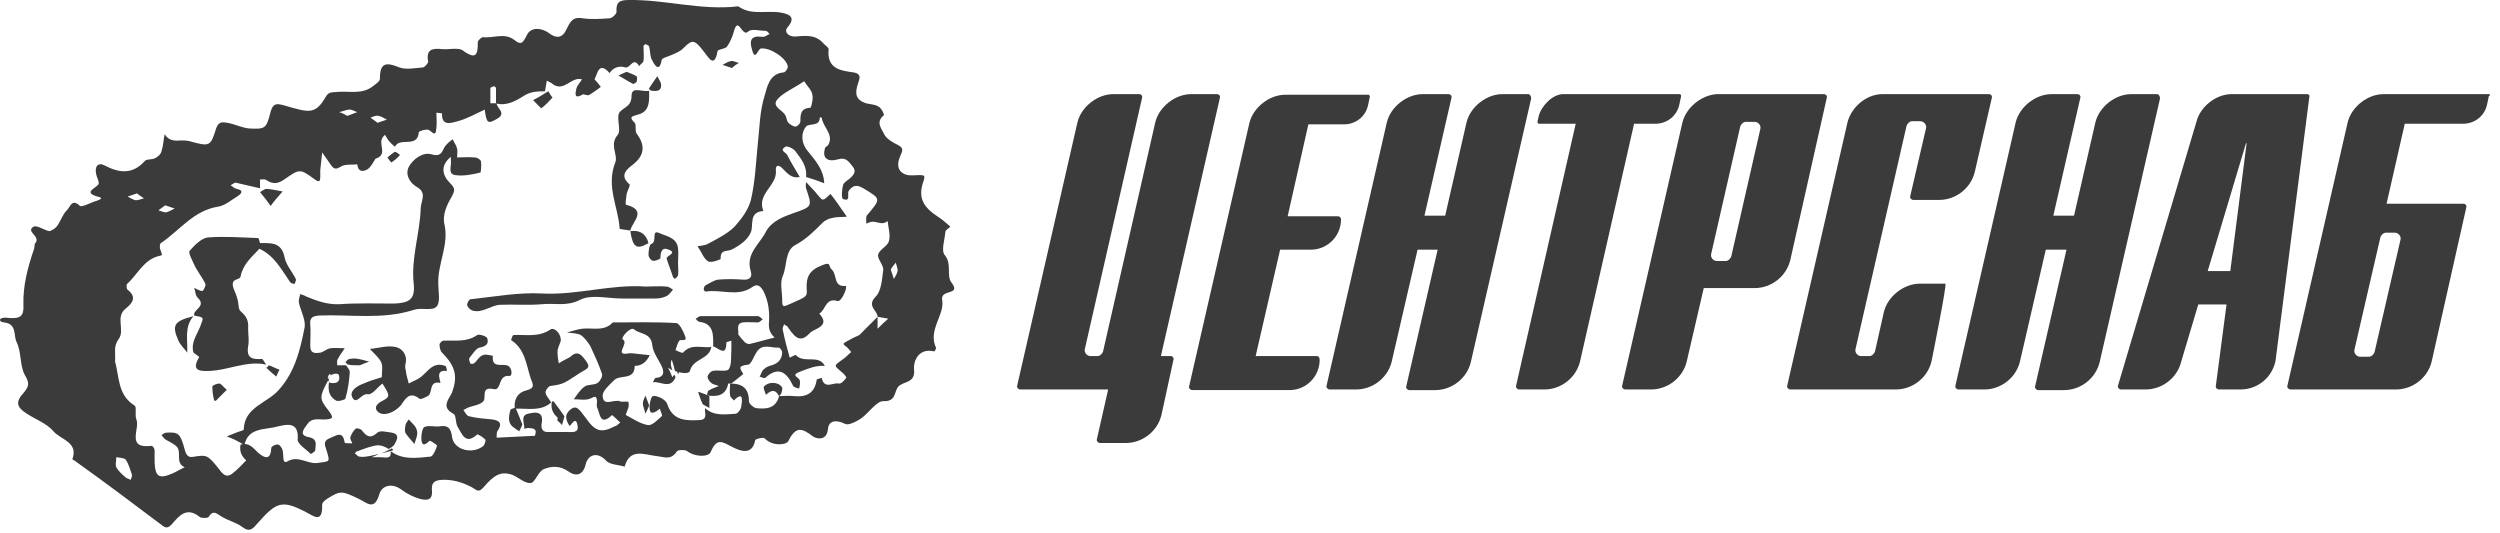 <?xml version="1.0" encoding="UTF-8"?> <svg xmlns="http://www.w3.org/2000/svg" width="239" height="51" viewBox="0 0 239 51" fill="none"><path d="M125.92 34.042H120.04L122.38 23.868H125.32C126.94 23.868 128.2 22.544 128.2 20.978C128.2 20.798 128.08 20.677 127.9 20.677H123.1L125.08 11.888H128.5C129.58 11.888 130.54 11.166 130.78 10.082L130.96 9.239C130.96 9.179 130.9 9.059 130.84 9.059H125.44H125.38C125.38 9.059 125.38 9.059 125.32 9.059H122.86C121.36 9.059 119.8 10.263 119.44 11.768L113.681 36.931C113.621 37.112 113.801 37.293 113.981 37.293H114.881H116.501H123.28C124.9 37.293 126.16 35.968 126.16 34.403C126.16 34.162 126.04 34.042 125.92 34.042Z" fill="#3B3B3B"></path><path d="M111.941 34.043H110.981L116.62 9.361C116.68 9.181 116.56 9 116.32 9H113.861C112.361 9 110.801 10.204 110.441 11.709L105.461 33.562C105.401 33.803 105.161 34.043 104.921 34.043H104.261C103.901 34.043 103.601 33.682 103.721 33.321L109.181 9.361C109.241 9.181 109.121 9 108.881 9H106.421C104.921 9 103.361 10.204 103.001 11.709L97.241 36.873C97.181 37.053 97.361 37.234 97.541 37.234H99.101H100.001H104.981H105.941L104.861 41.99C104.801 42.17 104.981 42.351 105.161 42.351H107.621C109.241 42.351 110.681 41.207 111.041 39.642L112.181 34.405C112.241 34.224 112.121 34.043 111.941 34.043Z" fill="#3B3B3B"></path><path d="M206.196 9H203.736C202.236 9 200.677 10.204 200.317 11.709L198.277 20.619H196.297L198.877 9.361C198.937 9.181 198.817 9 198.577 9H196.117C194.617 9 193.057 10.204 192.697 11.709L186.937 36.873C186.877 37.053 187.057 37.234 187.237 37.234H189.697C191.317 37.234 192.757 36.09 193.117 34.525L195.577 23.869H197.557L194.557 36.933C194.497 37.114 194.677 37.294 194.857 37.294H197.317C198.937 37.294 200.377 36.15 200.736 34.585L206.496 9.421C206.496 9.181 206.376 9 206.196 9Z" fill="#3B3B3B"></path><path d="M146.079 9H143.619C142.119 9 140.559 10.204 140.199 11.709L138.159 20.619H136.179L138.759 9.361C138.819 9.181 138.699 9 138.459 9H135.999C134.499 9 132.939 10.204 132.579 11.709L126.819 36.873C126.759 37.053 126.939 37.234 127.119 37.234H129.639C131.259 37.234 132.699 36.09 133.059 34.525L135.519 23.869H137.439L134.439 36.933C134.379 37.114 134.559 37.294 134.739 37.294H137.199C138.819 37.294 140.259 36.15 140.619 34.585L146.379 9.421C146.379 9.181 146.259 9 146.079 9Z" fill="#3B3B3B"></path><path d="M158.258 11.829C159.338 11.829 160.298 11.107 160.538 10.023L160.718 9.181C160.718 9.12 160.658 9 160.598 9H156.579H154.119C154.119 9 154.119 9 154.059 9H149.439C148.419 9 147.339 10.144 147.099 11.107L146.979 11.649C146.979 11.709 147.039 11.829 147.099 11.829H150.639L144.939 36.873C144.879 37.053 145.059 37.234 145.239 37.234H147.639C149.259 37.234 150.699 36.09 151.059 34.525L156.219 11.829H158.258Z" fill="#3B3B3B"></path><path d="M174.638 9.361C174.698 9.181 174.578 9 174.338 9H171.878C171.818 9 171.818 9 171.758 9H166.719H164.259H164.079C162.639 9.12 161.199 10.264 160.839 11.709L155.079 36.873C155.019 37.053 155.199 37.234 155.379 37.234H157.839C159.459 37.234 160.899 36.09 161.259 34.525L162.879 27.542H165.279H167.259H167.739C169.359 27.542 170.799 26.398 171.158 24.833L174.638 9.361ZM168.279 12.371L165.519 24.471C165.459 24.712 165.219 24.953 164.979 24.953H164.139C163.779 24.953 163.479 24.592 163.599 24.231L166.359 12.13C166.419 11.89 166.659 11.649 166.899 11.649H167.739C168.099 11.649 168.399 12.01 168.279 12.371Z" fill="#3B3B3B"></path><path d="M237.936 9H230.316H227.856C226.356 9 224.796 10.204 224.436 11.709L218.676 36.873C218.616 37.053 218.796 37.234 218.976 37.234H220.656H221.436H226.596H228.336H229.056C230.676 37.234 232.116 36.09 232.476 34.525L235.776 19.836C235.836 19.655 235.716 19.475 235.476 19.475H233.736H232.956H228.156L229.896 11.829H235.476C236.556 11.829 237.516 11.107 237.756 10.023L237.936 9.181C238.116 9.12 238.056 9 237.936 9ZM228.936 22.244C229.296 22.244 229.596 22.605 229.476 22.966L227.016 33.622C226.956 33.863 226.716 34.104 226.476 34.104H225.636C225.276 34.104 224.976 33.742 225.096 33.381L227.556 22.726C227.616 22.485 227.856 22.244 228.096 22.244H228.936Z" fill="#3B3B3B"></path><path d="M220.536 9H219.756H215.796H214.296H213.336C211.836 9 210.336 10.204 209.976 11.649L202.477 36.873C202.417 37.053 202.597 37.234 202.777 37.234H205.117C206.736 37.234 208.176 36.09 208.536 34.525L210.156 29.107H212.856L211.836 36.873C211.776 37.053 211.956 37.234 212.136 37.234H214.176C215.796 37.234 217.176 36.15 217.536 34.525L220.776 9.241C220.836 9.12 220.716 9 220.536 9ZM213.216 25.916H211.056L214.716 13.696H214.776L213.216 25.916Z" fill="#3B3B3B"></path><path d="M185.977 27.12H183.517C182.018 27.12 180.458 28.324 180.098 29.829L179.258 33.562C179.198 33.803 178.958 34.043 178.718 34.043H177.938C177.578 34.043 177.278 33.682 177.398 33.321L182.257 12.07C182.317 11.829 182.557 11.589 182.797 11.589H183.577C183.937 11.589 184.237 11.95 184.117 12.311C183.697 14.117 182.617 18.753 182.617 18.753C182.557 18.933 182.737 19.114 182.917 19.114H185.377C186.997 19.114 188.437 17.97 188.797 16.405L190.417 9.361C190.477 9.181 190.357 9 190.117 9H187.657H182.557H180.038H179.858C178.358 9.06 176.978 10.264 176.618 11.709L170.858 36.873C170.798 37.053 170.978 37.234 171.158 37.234H173.258H173.678H178.778H180.818H181.238C182.857 37.234 184.297 36.09 184.657 34.525C184.657 34.525 186.157 27.12 185.977 27.12Z" fill="#3B3B3B"></path><path d="M37.459 42.866C37.219 42.987 36.919 43.167 36.439 43.348C36.739 43.288 37.159 43.167 37.579 43.047C37.579 42.987 37.519 42.926 37.459 42.866Z" fill="#3B3B3B"></path><path d="M0.38 30.825C1.64 30.945 1.28 32.089 1.58 32.691C2.06 33.654 1.88 34.919 2.36 35.822C2.78 36.544 2.84 36.845 2.3 37.507C1.46 38.41 1.58 38.892 2.48 39.494C3.38 40.096 4.46 40.457 5.12 41.24C5.78 42.022 7.52 42.263 6.92 43.888C6.92 43.949 7.22 44.069 7.34 44.189C10.04 46.116 12.68 48.102 15.32 50.089C15.74 50.39 15.92 50.631 16.4 50.149C17.12 49.306 17.84 48.403 19.1 49.427C19.28 49.547 19.82 49.547 19.939 49.427C20.419 48.644 20.779 49.186 21.259 49.427C21.86 49.788 22.639 49.969 23.179 50.39C23.899 50.932 24.199 50.51 24.619 50.029C26.419 47.982 26.959 47.801 29.119 48.885C29.959 49.306 30.859 50.149 30.799 48.223C30.799 48.042 31.099 47.801 31.279 47.681C32.539 46.898 32.659 46.898 34.279 47.681C35.059 48.042 35.779 48.885 36.259 47.26C36.499 46.417 37.459 46.116 38.419 46.838C38.899 47.199 39.499 47.5 40.099 47.681C40.579 47.801 41.359 47.982 41.299 46.959C41.239 46.296 41.359 45.935 42.199 45.875C43.279 45.815 44.239 46.116 45.139 46.597C45.559 46.838 45.739 47.139 46.218 46.597C47.238 45.393 47.838 45.092 48.798 45.333C49.458 45.514 50.118 46.236 50.718 46.176C51.138 46.176 51.438 45.092 51.978 44.852C52.698 44.551 53.538 44.49 54.378 45.092C54.858 45.454 55.698 45.634 55.998 44.37C56.178 43.587 57.018 43.046 57.978 44.069C58.338 44.43 59.118 44.43 59.718 44.611C60.198 42.805 61.638 43.467 62.658 43.587C63.438 43.648 64.098 44.069 64.698 43.166C64.818 42.985 65.418 42.985 65.658 43.106C66.438 43.708 67.698 43.708 67.938 43.226C68.538 41.781 69.078 42.263 70.037 42.745C70.638 43.046 71.897 43.648 72.197 42.082C72.197 41.962 72.977 41.781 73.097 41.902C73.817 42.684 75.197 42.564 75.377 42.143C76.097 40.698 76.697 40.939 77.717 41.721C77.957 41.902 79.037 42.263 79.157 40.999C79.217 40.216 79.937 40.096 80.777 40.517C81.077 40.698 81.797 40.337 82.277 40.036C83.057 39.494 83.777 38.35 84.437 38.35C85.697 38.41 85.457 37.447 85.877 36.965C86.357 36.423 87.557 36.664 87.377 35.28C87.317 34.557 87.797 33.233 89.297 33.594C89.357 33.594 89.537 33.293 89.477 33.233C88.697 31.547 90.317 30.102 90.077 28.718C89.837 27.574 91.937 28.297 90.977 27.032C90.437 26.37 91.037 25.226 90.317 24.384C89.957 23.962 90.317 22.939 90.377 22.156C90.377 22.036 90.617 21.855 90.857 21.674C90.497 21.373 90.197 21.072 89.837 20.832C88.217 19.808 87.737 18.905 88.277 17.34C88.457 16.798 88.397 16.738 87.917 16.738C87.557 16.738 87.137 16.798 86.777 16.738C85.937 16.557 85.637 15.895 86.057 14.932C86.297 14.39 86.417 14.149 85.817 13.848C85.337 13.608 84.797 13.307 84.557 12.885C84.317 12.343 83.657 11.681 84.497 11.019C84.557 10.959 84.257 10.297 83.957 10.176C83.597 9.935 83.057 9.996 82.637 9.815C81.857 9.514 81.677 8.972 82.037 7.949C82.217 7.467 82.337 7.046 81.617 6.925C80.297 6.745 79.037 6.564 79.217 4.698C79.217 4.517 78.797 4.277 78.617 4.036C77.837 3.253 76.877 3.434 75.977 3.494C75.317 3.494 74.957 3.012 75.257 2.651C76.217 1.568 75.317 1.327 74.657 1.206C73.277 0.966 71.837 1.507 70.578 0.604C67.038 1.026 63.618 -0.058 60.078 0.002C59.178 0.002 58.878 0.243 58.938 1.146C58.938 1.327 58.518 1.748 58.278 1.748C57.438 1.808 56.538 1.869 55.698 1.748C54.738 1.568 54.498 2.109 54.138 2.832C53.898 3.374 53.418 3.855 52.518 3.193C51.918 2.711 50.778 2.471 50.358 3.374C49.998 4.096 49.818 4.337 49.218 3.855C48.258 3.073 47.178 3.675 46.158 3.554C46.038 3.554 45.678 3.855 45.678 4.036C45.678 5.18 45.559 5.782 44.239 4.818C43.819 4.517 42.919 4.758 42.259 4.698C41.299 4.578 40.699 4.758 40.939 5.902C40.939 6.022 40.639 6.384 40.459 6.444C39.679 6.504 38.839 6.685 38.179 6.444C36.859 5.902 36.319 6.022 36.319 7.527C36.319 7.768 35.959 8.009 35.719 8.19C34.639 9.093 33.379 8.671 32.179 8.792C31.759 8.852 31.399 8.731 31.099 9.333C30.319 10.658 29.719 10.778 28.399 10.417C27.859 10.297 27.379 10.116 26.839 9.996C26.299 9.875 26.059 10.056 25.879 10.658C25.459 12.343 25.339 12.343 23.839 12.283C23.119 12.223 22.459 11.862 21.739 11.741C21.32 11.681 20.899 11.561 20.66 12.283C20.119 14.029 20.059 14.029 18.08 13.487C17.84 13.427 17.48 13.427 17.24 13.427C16.64 13.487 16.1 13.427 15.74 12.825C15.62 13.367 15.62 13.909 15.44 14.45C15.38 14.751 15.08 14.992 14.84 15.113C14.54 15.293 14 15.173 13.82 15.414C12.68 16.678 11.42 16.557 10.04 15.835C9.38 15.474 9.02 15.895 9.2 16.678C9.26 16.979 9.44 17.22 9.44 17.521C9.44 17.942 7.64 18.363 9.5 18.845C9.98 18.965 9.26 19.206 9.02 19.266C8.54 19.447 7.82 19.808 7.64 19.688C6.86 18.905 6.68 19.868 6.38 20.109C6.02 20.47 5.84 21.012 5.54 21.494C5.42 21.674 5.3 21.795 5.12 21.915C5 21.976 4.82 22.096 4.7 22.096C4.16 21.976 3.5 21.494 3.2 21.674C2.42 22.156 3.92 22.578 3.38 23.24C3.26 23.36 3.32 23.601 3.26 23.782C2.66 25.527 2.18 27.333 2.24 29.139C2.3 30.223 1.94 30.464 0.92 30.404C-0.16 30.223 -0.22 30.765 0.38 30.825ZM12.5 45.875C12.38 45.815 12.2 45.755 12.08 45.694C11.72 45.393 11.36 45.092 11.12 44.671C11 44.43 11.12 44.069 11.12 43.708C11.42 43.768 11.9 43.768 12.02 43.949C12.32 44.37 12.44 44.912 12.62 45.393C12.62 45.574 12.56 45.694 12.5 45.875ZM85.637 25.106C85.697 25.347 85.817 25.648 85.817 25.889C85.757 26.189 85.577 26.43 85.457 26.671C85.397 26.43 85.277 26.189 85.157 25.768C85.277 25.527 85.457 25.347 85.637 25.106ZM76.877 7.768C77.177 8.25 77.597 8.611 77.657 9.032C77.777 9.454 77.537 10.297 77.477 10.297C76.517 10.357 76.517 10.959 76.517 11.621C76.517 11.802 76.217 12.103 76.037 12.103C75.857 12.103 75.557 11.922 75.377 11.741C75.197 11.561 75.197 11.2 75.077 11.019C74.777 10.477 73.697 10.176 74.357 9.454C74.897 8.852 75.797 8.491 76.877 7.768ZM36.199 11.079C36.499 11.139 36.739 11.32 36.979 11.44C36.739 11.501 36.499 11.621 36.079 11.741C35.899 11.561 35.659 11.44 35.419 11.26C35.659 11.139 35.959 11.019 36.199 11.079ZM33.439 10.477C33.679 10.477 33.919 10.658 34.159 10.718C33.859 10.838 33.499 10.959 33.199 11.079C32.899 10.899 32.659 10.778 32.419 10.718C32.779 10.658 33.079 10.477 33.439 10.477ZM15.8 19.628C16.16 19.748 16.46 19.868 16.7 19.929C16.46 20.049 16.16 20.23 15.92 20.29C15.68 20.35 15.44 20.169 15.14 20.109C15.32 19.989 15.56 19.808 15.8 19.628ZM13.1 18.484C13.28 18.664 13.52 18.785 13.76 18.965C13.52 19.026 13.22 19.146 12.98 19.146C12.68 19.086 12.44 18.905 12.2 18.785C12.44 18.725 12.74 18.604 13.1 18.484ZM11.36 32.39C11.96 31.547 11 30.283 12.02 29.5C12.68 28.959 13.1 28.417 12.2 27.695C12.08 27.634 12.08 27.213 12.14 27.153C13.16 26.25 13.76 24.745 15.32 24.444C15.56 24.384 15.5 24.384 15.32 23.842C15.26 23.661 15.26 23.3 15.38 23.24C17.18 22.036 18.5 20.109 20.899 19.748C21.559 19.628 22.16 19.086 22.759 18.725C23.119 18.484 23.299 18.183 22.639 18.062C22.399 18.002 22.22 17.822 22.04 17.701C22.22 17.641 22.399 17.46 22.519 17.46C23.299 17.641 24.079 17.822 24.859 18.002V17.159C25.039 17.159 25.339 17.099 25.459 17.22C26.119 17.641 26.599 17.581 27.259 17.099C28.639 16.136 28.699 16.136 30.019 17.099C30.499 17.46 30.619 17.4 30.619 16.858C30.619 16.678 30.619 16.497 30.619 16.256C30.679 15.715 30.739 15.173 30.799 14.571C31.099 14.992 31.339 15.353 31.639 15.775C31.939 16.196 32.119 16.196 32.539 15.955C32.959 15.654 33.619 15.775 34.159 15.715C34.219 16.437 34.699 16.437 35.119 16.196C35.479 15.955 35.659 15.534 35.899 15.173C37.039 14.812 36.259 13.909 36.499 13.307C36.559 13.126 36.679 13.006 36.799 12.885C36.919 13.066 36.979 13.186 37.099 13.367C37.279 13.608 37.519 13.848 37.759 14.029C38.179 13.066 39.919 14.21 40.039 12.644C40.039 12.524 40.699 12.343 40.939 12.404C41.299 12.524 41.659 13.246 41.719 12.223C41.779 11.741 41.719 11.26 41.719 10.778C41.899 10.778 42.259 10.838 42.259 10.838C42.199 12.103 43.159 11.741 43.639 11.621C44.599 11.38 45.438 10.899 46.339 10.477C46.519 11.802 46.639 11.862 47.478 11.38C48.498 10.838 47.478 10.357 47.478 9.875H46.879C46.879 9.394 46.879 8.912 46.879 8.43C46.879 8.37 47.118 8.25 47.238 8.25C47.298 8.25 47.418 8.37 47.418 8.43C47.418 8.912 47.418 9.394 47.418 9.875C48.378 10.176 49.338 9.634 49.998 9.213C50.718 8.731 51.378 8.731 52.098 8.731C52.158 8.37 52.218 8.069 52.278 7.708C52.458 7.828 52.698 7.889 52.878 8.069C53.958 8.792 54.618 7.287 55.638 7.588C55.458 7.889 55.158 8.19 55.098 8.491C55.038 8.792 54.798 9.574 55.698 9.032C55.818 8.972 56.118 9.153 56.298 9.093C56.718 8.852 57.018 8.611 57.438 8.31C57.258 8.069 57.078 7.828 56.838 7.588C57.138 6.986 57.258 5.842 58.278 6.986C58.638 6.444 59.178 6.263 59.778 6.444C60.258 6.564 60.558 5.36 61.098 6.323C61.218 6.143 61.458 6.022 61.518 5.842C61.578 5.36 61.518 4.879 61.518 4.397C61.518 4.337 61.698 4.216 61.698 4.216C61.818 4.277 62.058 4.337 62.058 4.457C62.178 4.879 62.118 5.42 62.358 5.782C62.478 6.022 63.018 7.106 63.258 5.721C63.318 5.541 63.798 5.42 64.098 5.3C64.518 5.119 64.998 4.939 65.298 4.638C66.198 3.735 66.378 3.735 67.338 4.999C67.698 5.42 68.298 6.624 68.598 4.879C68.658 4.698 69.318 4.698 69.498 4.457C69.797 4.036 70.037 3.494 70.157 3.012C70.578 1.447 70.938 3.614 71.537 3.012C71.837 2.711 72.617 2.952 73.217 2.952C73.337 2.952 73.457 3.133 73.577 3.253C73.397 3.313 73.277 3.434 73.097 3.494C72.917 3.554 72.737 3.494 72.497 3.494C71.537 3.494 71.778 4.337 71.897 4.758C72.197 5.902 72.437 4.698 72.737 4.638C73.637 4.517 75.257 5.601 75.317 6.384C75.317 6.564 75.077 6.925 74.897 6.925C73.517 7.046 73.337 8.37 73.097 9.153C72.617 10.658 72.617 12.283 72.437 13.848C72.257 15.594 72.197 17.4 71.777 19.146C71.537 20.049 70.877 20.952 70.218 21.674C69.558 22.337 68.598 22.818 67.698 23.3C67.398 23.48 66.978 23.48 66.678 23.541C66.738 23.601 66.738 23.661 66.798 23.721C67.098 24.143 67.278 24.745 67.698 24.985C67.998 25.166 68.898 24.805 68.898 24.745C68.838 23.782 69.558 24.082 69.978 23.842C70.698 23.48 71.478 22.939 71.777 22.216C72.077 21.494 71.537 20.29 72.977 20.169C72.317 18.544 74.297 17.761 74.177 16.317C74.117 15.775 74.417 15.715 74.777 16.076C75.257 16.557 75.677 17.099 76.457 16.919C76.037 16.196 75.617 15.534 75.257 14.812C75.137 14.571 74.477 14.39 75.077 14.029C75.257 13.909 75.857 14.21 76.037 14.45C76.577 15.173 77.177 15.895 77.057 16.919C77.657 17.099 78.197 17.28 78.797 17.521C78.737 16.196 77.957 15.353 77.177 14.39C76.637 13.728 76.517 12.765 77.057 12.103C77.357 11.741 78.377 12.163 78.377 11.2C78.437 11.2 78.557 11.26 78.557 11.26C78.677 12.163 79.697 12.825 79.217 13.788C79.157 13.969 78.857 14.029 78.857 14.21C78.617 15.052 79.037 15.534 80.117 15.233C80.897 14.992 81.137 15.474 81.497 15.895C81.917 16.377 81.617 16.738 81.197 17.099C80.957 17.28 80.657 17.46 80.597 17.701C80.477 18.123 80.417 18.965 80.597 19.026C81.377 19.327 80.957 18.484 81.137 18.243C81.617 17.581 82.037 17.701 82.637 18.062C84.197 19.026 84.257 18.965 82.877 20.591C82.757 20.771 82.817 21.072 82.817 21.373C82.997 21.313 83.237 21.193 83.417 21.193C83.897 21.193 84.377 21.554 84.857 21.133C84.917 21.795 85.157 22.457 84.977 23.059C84.857 23.541 84.077 23.842 83.957 24.323C83.837 24.745 84.497 25.347 84.437 25.828C84.317 26.731 84.257 27.815 83.717 28.357C82.817 29.26 83.897 29.681 83.897 30.283C84.257 30.343 84.617 30.404 84.917 30.464C84.557 30.765 84.197 31.126 83.897 31.427V30.283C83.297 30.885 82.757 31.427 82.157 32.029C81.737 32.209 81.377 32.39 80.957 32.631C80.537 32.872 80.537 32.872 81.017 33.233C81.137 33.353 81.257 33.534 81.377 33.654C81.077 33.895 80.837 34.196 80.537 34.377C79.697 34.979 79.697 34.919 80.477 35.581C80.657 35.701 80.957 36.062 80.897 36.123C80.717 36.363 80.417 36.724 80.177 36.664C79.637 36.544 78.797 37.266 78.557 36.123C78.377 36.183 78.077 36.243 78.077 36.303C77.897 37.567 77.117 37.989 75.917 37.868C75.437 37.808 74.957 37.868 74.477 37.868C74.177 39.072 73.217 39.133 72.257 39.012C72.017 38.952 71.597 38.591 71.597 38.35C71.597 37.146 70.998 36.664 69.797 36.664C69.797 37.026 69.737 37.447 69.797 37.808C69.797 37.989 70.037 38.109 70.157 38.29C71.118 37.327 70.938 38.35 70.877 38.771C70.877 39.072 70.578 39.494 70.338 39.554C69.318 39.614 68.238 39.795 67.398 39.012C67.338 39.434 67.698 40.096 66.918 40.156C65.658 40.216 64.338 40.276 63.798 38.651C63.738 38.41 63.438 38.169 63.198 38.049C62.958 37.929 62.598 37.808 62.418 37.868C62.238 37.929 62.178 38.35 62.118 38.591C61.998 39.614 62.358 39.674 63.078 39.072C63.138 39.313 63.378 39.735 63.258 39.795C62.838 40.156 62.358 40.698 61.938 40.638C61.218 40.517 60.498 40.036 59.838 39.674C59.778 39.674 60.018 39.193 60.078 38.952C60.138 38.771 60.078 38.41 60.078 38.41C59.778 38.35 59.478 38.47 59.238 38.35C58.638 38.169 57.678 38.892 57.618 37.868C57.558 37.387 58.278 36.785 58.698 36.363C59.238 35.761 60.678 36.423 60.678 34.979C61.398 34.979 61.818 34.557 62.118 33.955C61.578 33.895 61.038 33.835 60.438 33.775C60.318 33.775 60.258 33.775 60.138 33.775C58.578 34.076 60.198 32.812 59.538 32.45C59.298 32.33 60.258 31.186 60.618 31.487C61.158 31.969 62.238 31.788 62.358 32.992C62.418 33.715 63.018 34.437 63.318 35.159C63.498 35.641 63.438 36.062 62.718 36.123C62.598 36.123 62.478 36.423 62.418 36.544C63.138 36.423 64.098 37.266 64.578 36.062C64.518 35.942 64.518 35.882 64.458 35.822C64.398 35.882 64.338 36.002 64.278 36.062C64.158 35.761 64.038 35.46 63.858 35.159C63.978 35.219 64.158 35.34 64.278 35.4C64.038 34.738 64.158 34.557 64.218 34.377C64.338 34.738 64.458 35.099 64.518 35.46C65.358 35.761 65.898 35.701 65.958 35.46C66.258 34.256 67.818 34.377 67.998 33.173C67.098 33.293 66.078 32.812 65.298 33.715C65.238 33.775 64.818 33.594 64.578 33.474C64.698 33.173 64.758 32.812 64.938 32.571C65.058 32.39 65.778 32.751 65.478 32.089C65.298 31.608 64.938 30.885 64.638 30.885C62.598 30.765 60.558 30.825 58.578 30.825C57.738 31.728 56.658 31.306 55.638 31.427C55.158 31.487 54.678 31.668 54.198 31.788C54.678 31.848 55.158 31.848 55.518 32.029C55.878 32.27 56.178 32.691 56.418 33.052C56.838 33.955 57.258 34.858 57.558 35.761C57.618 36.002 57.378 36.423 57.138 36.604C56.778 36.845 56.178 36.724 55.878 36.965C55.458 37.266 55.158 37.748 54.858 38.169C55.398 38.169 55.998 38.29 56.418 38.109C56.838 37.929 57.018 37.748 57.078 38.35C57.078 38.531 57.018 38.771 57.078 38.952C57.378 39.494 57.318 40.818 58.518 39.674C58.518 39.674 59.058 40.156 59.298 40.397C59.118 40.517 58.998 40.698 58.758 40.758C57.498 41.42 56.898 41.24 56.058 40.036C55.338 39.072 55.158 38.832 54.738 39.012C54.498 39.133 54.198 39.434 54.138 39.735C54.078 40.036 54.258 40.457 54.438 40.698C54.558 40.818 55.038 39.614 55.218 40.698C55.338 41.42 54.678 41.3 54.258 41.3C53.658 41.3 53.118 41.3 52.518 41.3C51.858 41.36 51.678 40.999 51.798 40.397C51.978 39.193 51.018 39.434 50.478 39.554C49.698 39.735 50.178 40.517 50.118 40.999C50.298 40.939 50.538 40.878 50.718 40.939C50.898 40.939 51.138 40.999 51.198 41.179C51.258 41.3 51.138 41.661 51.138 41.661C49.938 41.721 48.678 41.781 47.478 41.842C47.478 41.661 47.478 41.36 47.538 41.24C47.958 40.638 47.958 40.216 47.058 40.096C46.339 40.036 45.559 39.975 44.839 39.795C44.599 39.735 44.479 39.434 44.299 39.193C44.479 39.133 44.599 39.012 44.779 38.952C45.258 38.771 45.919 38.711 46.218 38.35C46.519 37.989 45.919 36.905 47.238 37.206C47.958 37.327 47.598 35.822 48.678 35.942C49.038 36.002 48.978 35.039 48.438 34.919C47.838 34.798 46.998 35.159 47.118 34.016C46.819 33.955 46.398 33.835 46.158 33.955C45.798 34.076 45.618 34.497 45.319 34.738C45.258 34.798 44.959 34.798 44.959 34.738C44.898 34.557 44.779 34.316 44.898 34.196C45.199 33.835 45.498 33.293 45.858 33.233C46.459 33.112 46.758 32.872 46.578 32.33C46.519 32.149 45.798 31.909 45.618 32.029C44.599 32.751 43.459 32.511 42.379 32.571C42.259 32.571 42.019 32.812 42.019 32.932C42.019 33.173 42.079 33.534 42.259 33.715C43.579 35.039 43.759 36.002 43.219 37.507C42.979 38.109 42.079 38.892 43.339 39.554C43.639 39.674 43.519 40.457 43.759 40.818C44.179 41.48 44.479 42.564 45.618 41.541C45.678 41.48 46.158 41.781 46.398 42.022C46.459 42.082 46.339 42.504 46.218 42.624C45.199 43.467 43.399 43.046 43.219 41.781C43.099 40.878 42.799 40.638 42.019 40.758C41.539 40.818 40.999 40.638 40.579 40.818C40.399 40.878 40.279 41.48 40.279 41.842C40.279 42.564 40.519 42.684 41.059 42.143C41.119 42.082 41.839 42.564 41.779 42.624C41.659 42.985 41.419 43.587 41.179 43.648C39.919 43.768 38.539 44.009 37.399 43.166H37.339C37.459 43.949 36.799 43.708 36.379 43.708C36.079 43.708 35.779 43.708 35.539 43.708C35.779 43.587 36.019 43.527 36.199 43.407C34.939 43.708 34.639 43.708 34.339 43.648C34.219 43.648 34.099 43.467 33.919 43.347C33.979 43.286 34.039 43.166 34.099 43.166C34.759 42.925 35.479 42.624 36.139 42.564C36.439 42.564 36.919 42.745 37.159 42.925C37.579 42.684 37.699 42.564 37.759 42.383C38.059 41.902 38.119 41.48 37.459 41.36C36.979 41.3 36.319 41.119 36.079 41.36C35.359 42.022 34.999 41.661 34.579 41.119C34.459 40.999 34.099 40.878 33.979 40.999C33.739 41.24 33.619 41.48 33.499 41.781C33.439 41.962 33.619 42.203 33.679 42.383C33.439 42.383 32.959 42.383 32.959 42.323C32.779 41.24 32.299 41.541 31.639 41.842C30.979 42.082 30.979 42.383 31.159 42.865C31.579 44.25 31.579 44.069 30.439 44.25C29.419 44.43 28.519 43.467 27.439 44.129C26.959 44.37 27.139 43.467 27.019 43.046C26.959 42.805 26.719 42.504 26.599 42.504C26.359 42.444 25.939 42.684 25.939 42.805C25.879 43.949 25.399 43.888 24.679 43.286C24.199 42.805 23.779 42.263 22.999 42.504C22.879 43.106 23.059 43.587 23.539 44.009C23.119 44.43 22.759 44.852 22.279 45.213C21.619 45.815 21.2 45.213 20.899 44.791C19.88 43.527 19.76 43.467 18.62 43.648C18.08 43.768 17.84 43.648 17.66 42.985C17.24 41.42 17.06 41.3 15.92 41.36C15.74 41.36 15.62 41.48 15.44 41.601C15.56 41.721 15.62 41.842 15.74 41.962C16.1 42.203 16.58 42.383 16.88 42.684C17.42 43.226 16.7 44.25 17.66 44.671C17.24 44.852 16.88 45.092 16.46 45.273C15.2 45.815 14.84 45.574 14.78 44.189C14.78 43.828 14.78 43.407 14.78 43.046C14.78 42.865 14.6 42.624 14.48 42.624C12.02 42.925 13.4 40.999 13.04 40.096C12.86 39.674 13.1 38.892 12.86 38.771C11.24 37.748 11.42 36.062 11 34.557C11.06 33.654 10.82 33.112 11.36 32.39Z" fill="#3B3B3B"></path><path d="M64.877 35.46C64.818 35.4 64.698 35.4 64.638 35.34C64.698 35.46 64.758 35.581 64.818 35.761C64.878 35.701 64.937 35.581 64.877 35.46Z" fill="#3B3B3B"></path><path d="M26.6 40.759C27.38 40.578 28.58 40.277 28.46 41.963C28.4 42.445 29.24 42.926 29.72 43.408C29.72 43.408 30.14 43.167 30.14 43.047C30.14 42.565 30.44 41.963 29.48 41.782C28.58 41.602 29 41.06 29.36 40.578C29.84 39.856 30.56 40.157 31.16 40.097C31.88 40.036 31.88 39.916 31.459 39.314C30.5 38.11 30.5 37.99 31.399 36.304C31.34 36.184 31.34 36.124 31.34 36.063C31.399 35.823 31.64 35.582 31.579 35.883C32.179 35.582 32.419 35.762 32.419 35.943C32.539 36.605 32.059 36.665 31.579 36.605C31.52 36.605 31.459 36.545 31.459 36.485C31.279 37.568 31.64 37.99 32.12 38.291C32.3 38.411 32.959 38.231 33.02 38.11C33.26 37.267 33.38 36.425 33.44 35.582C33.44 35.341 33.2 35.1 33.08 34.919H32.239C32.239 34.739 32.179 34.498 32.3 34.318C32.48 33.956 32.719 33.655 32.959 33.294C32.48 33.294 32.059 33.234 31.579 33.294C31.22 33.354 30.92 33.655 30.62 33.715C30.14 33.776 29.66 33.836 29.66 33.053C29.66 32.391 29.72 31.669 29.66 31.006C29.6 30.344 29.9 30.224 30.5 30.164C33.499 30.043 36.559 30.585 39.559 29.622C40.279 29.381 41.359 29.742 41.719 29.321C42.139 28.899 41.899 27.876 41.899 27.093C41.839 25.227 42.919 23.421 42.499 21.495C42.259 20.532 42.739 19.569 43.159 18.846C43.519 18.184 43.519 18.003 43.039 17.522C42.259 16.739 42.079 15.836 43.099 14.993C43.099 15.114 43.099 15.174 43.099 15.294C43.219 15.776 42.739 16.619 43.519 16.739C44.299 16.859 45.139 16.679 45.919 16.498C45.979 16.498 46.039 15.776 45.979 15.415C45.919 15.234 45.619 15.053 45.379 15.053C44.839 14.993 44.239 15.053 43.699 15.053C43.699 14.752 43.759 14.451 43.699 14.211C43.639 13.91 43.399 13.609 43.279 13.308C43.039 13.488 42.799 13.669 42.559 13.97C42.259 14.391 42.259 15.053 41.239 14.752C40.459 14.512 39.499 15.174 39.079 15.956C38.719 16.679 39.139 17.461 39.859 17.883C40.819 18.425 40.279 19.147 40.219 19.869C40.159 22.338 39.259 24.685 39.559 27.214C39.679 28.599 39.139 28.96 37.699 29.02C35.959 29.02 34.219 28.96 32.48 29.08C31.34 29.14 30.32 28.779 29.3 28.358C29.12 28.237 28.88 28.177 28.7 28.117C28.64 28.418 28.52 28.659 28.58 28.96C28.76 29.742 29.24 30.585 29.12 31.308C28.7 33.414 28.22 35.522 26.66 37.267C25.58 38.532 23.36 38.893 23.3 41.06C23.3 41.18 22.82 41.241 22.58 41.361C22.28 41.481 21.98 41.602 21.68 41.722C21.98 41.843 22.34 41.963 22.64 42.144C22.88 42.264 23.12 42.384 23.36 42.565C23.72 40.819 25.34 41.12 26.6 40.759Z" fill="#3B3B3B"></path><path d="M31.339 36.364C31.339 36.424 31.398 36.484 31.398 36.484C31.458 36.304 31.458 36.123 31.518 35.942C31.458 36.063 31.398 36.243 31.339 36.364Z" fill="#3B3B3B"></path><path d="M71.538 34.858C71.838 34.798 72.078 34.016 72.378 33.594C72.918 32.812 73.758 33.293 74.478 33.233C74.538 33.233 74.778 33.534 74.778 33.654C74.778 34.437 74.298 34.798 73.578 34.979C73.338 35.039 73.098 35.22 72.918 35.4C72.798 35.581 72.738 35.822 72.618 36.002C72.798 36.062 73.038 36.183 73.158 36.123C74.418 34.979 75.198 35.581 75.798 36.845C75.858 37.026 76.158 37.086 76.398 37.146C76.458 36.905 76.518 36.604 76.458 36.364C76.398 36.062 75.498 35.882 76.518 35.521C77.298 35.22 78.018 34.919 78.858 34.979C78.258 33.835 76.878 34.798 76.098 33.956C76.038 33.895 75.738 34.076 75.498 34.196C75.258 33.353 75.018 32.45 74.838 31.547C74.778 31.367 74.898 31.186 74.958 31.006C75.138 31.126 75.318 31.186 75.378 31.367C76.158 32.511 76.638 32.691 77.478 31.788C77.838 31.427 79.457 31.186 78.318 29.982C78.918 29.681 78.918 28.417 80.058 28.778C80.478 28.899 81.078 27.334 80.838 27.334C79.638 27.454 80.058 26.25 79.517 25.768C79.157 25.467 79.517 24.986 78.618 25.347C77.358 25.828 77.058 26.491 77.118 27.634C77.178 28.357 77.118 28.357 75.618 29.019C74.838 29.38 74.778 29.38 74.778 28.658C74.778 27.875 74.538 27.032 74.838 26.37C75.258 25.407 75.018 23.962 76.038 23.42C77.058 22.879 77.838 22.096 78.618 21.313C78.858 21.073 79.218 20.892 79.578 20.832C80.058 20.711 80.537 20.772 80.957 20.711C80.657 20.29 80.358 19.869 80.118 19.507C79.877 19.146 79.638 18.845 79.397 18.544C78.618 19.267 78.678 19.206 78.198 18.665C77.838 18.183 77.418 17.822 77.058 17.4C77.058 17.581 76.998 17.822 77.058 18.002C77.658 19.748 77.658 19.748 75.918 20.35C74.898 20.711 73.758 21.133 73.218 22.156C72.618 23.36 71.238 24.263 71.778 25.949C71.958 26.551 71.598 26.792 70.998 26.731C70.218 26.671 69.438 26.671 68.658 26.731C68.238 26.792 67.818 27.093 67.458 27.273C67.338 27.334 67.278 27.514 67.278 27.695C67.278 27.755 67.398 27.875 67.458 27.875C68.958 27.634 70.518 28.417 71.898 27.454C72.318 27.153 72.618 27.213 72.978 27.815C73.458 28.778 73.578 29.741 73.518 30.765C73.458 31.367 73.578 31.849 74.058 32.27C73.278 32.45 72.498 32.691 71.718 32.872C71.538 32.932 71.298 32.812 71.178 32.691C70.938 32.45 70.758 32.21 70.578 31.969C70.638 31.547 70.338 30.945 70.998 30.825C71.478 30.765 71.958 30.825 72.438 30.825C72.618 30.825 72.738 30.645 72.918 30.524C72.738 30.404 72.618 30.223 72.438 30.223C70.638 30.223 68.838 30.223 66.978 30.223C66.798 30.223 66.678 30.404 66.498 30.464C66.618 30.584 66.738 30.765 66.858 30.765C68.298 30.945 68.178 32.089 68.178 33.113C68.658 33.233 69.438 34.196 69.438 32.752C69.438 32.691 69.738 32.631 69.918 32.571C69.918 32.872 69.918 33.173 69.918 33.414C69.858 34.076 69.978 34.798 69.678 35.28C69.498 35.581 68.658 35.34 68.118 35.461C67.938 35.521 67.698 35.761 67.638 36.002C67.638 36.183 67.818 36.484 67.998 36.604C68.178 36.785 68.478 36.785 68.718 36.905C68.418 37.026 68.058 37.146 67.758 37.327C67.638 37.387 67.638 37.628 67.578 37.808C68.538 37.929 69.378 37.868 69.618 36.664C69.618 36.664 69.798 36.664 69.918 36.664C70.278 36.364 70.698 36.062 71.058 35.761C70.818 35.28 70.398 34.979 71.538 34.858Z" fill="#3B3B3B"></path><path d="M53.418 34.739C53.358 34.378 53.298 34.017 53.298 33.655C53.298 33.294 53.478 32.993 53.598 32.632C53.718 32.03 53.058 31.247 52.638 31.488C51.498 32.271 50.298 31.97 49.098 32.03C48.978 32.03 48.858 32.511 48.858 32.511C50.178 33.354 50.298 34.799 50.718 36.123C50.958 36.786 51.198 37.087 50.298 37.328C49.518 37.508 49.098 38.17 49.218 39.073C50.418 39.013 51.678 39.374 52.698 38.471C52.518 38.17 52.218 37.869 52.158 37.568C52.098 37.388 52.398 36.966 52.578 36.906C53.958 36.725 53.958 36.605 55.458 35.642C55.998 35.281 56.538 35.221 56.058 34.558C55.698 34.077 55.278 33.354 54.498 34.137C54.138 34.318 53.778 34.498 53.418 34.739Z" fill="#3B3B3B"></path><path d="M59.238 21.856C59.238 21.916 59.898 21.976 60.258 22.036C60.438 21.193 61.938 20.11 59.838 19.568C59.778 19.568 59.838 18.966 59.898 18.605C59.958 18.244 60.258 17.762 60.198 17.642C59.358 16.919 59.658 16.377 60.378 15.835C61.518 14.993 61.818 14.03 60.858 12.765C60.678 12.524 60.858 11.922 60.678 11.742C60.138 11.2 60.318 11.14 60.978 10.959C62.178 10.658 62.058 9.575 62.058 8.672C61.458 8.852 60.378 8.19 60.378 9.153C60.378 10.177 59.658 10.237 59.238 10.719C58.878 11.2 59.418 12.464 59.058 12.886C58.218 13.849 59.118 14.812 58.818 15.534C57.918 17.822 59.118 19.809 59.238 21.856Z" fill="#3B3B3B"></path><path d="M40.279 36.004C39.919 36.304 39.499 36.425 39.079 36.666C38.959 36.244 38.839 35.823 38.779 35.341C38.719 35.161 38.719 34.92 38.779 34.739C38.959 33.897 38.419 33.294 37.819 33.174C37.039 32.993 36.139 33.294 35.359 33.355C35.719 33.776 36.199 34.137 36.439 34.619C36.619 35.04 36.499 35.582 36.499 36.064C35.899 36.244 35.299 36.425 34.759 36.666C34.099 36.907 33.379 37.388 33.679 37.99C34.099 38.773 34.519 37.569 35.179 37.689C35.599 37.749 36.079 37.027 36.559 36.666C37.279 37.809 37.339 37.93 36.499 38.351C35.899 38.652 35.779 39.074 36.139 39.375C36.679 39.856 37.699 39.435 38.299 38.773C38.719 38.231 39.079 37.328 40.099 38.111C40.219 38.231 40.639 37.99 40.879 37.87C41.419 37.629 40.939 36.365 42.079 36.605C42.259 36.666 41.419 35.281 42.739 35.462C42.679 35.281 42.679 34.98 42.559 34.98C41.419 34.559 40.939 35.462 40.279 36.004Z" fill="#3B3B3B"></path><path d="M44.659 29.14C44.659 29.321 44.959 29.622 45.139 29.682C46.099 29.983 46.879 29.201 47.779 29.14C49.099 29.08 50.478 29.201 51.858 29.08C53.058 28.96 54.198 29.321 55.458 28.659C56.538 28.117 58.098 28.538 59.478 28.538C60.558 28.538 61.578 28.538 62.658 28.538C63.018 28.538 63.378 28.478 63.738 28.297C63.978 28.177 64.158 27.876 64.338 27.695C64.158 27.575 63.918 27.395 63.738 27.395C63.078 27.334 62.358 27.395 61.698 27.395C58.398 27.154 55.158 28.237 51.798 28.057C49.578 27.936 47.299 28.358 45.079 28.599C44.899 28.538 44.659 28.899 44.659 29.14Z" fill="#3B3B3B"></path><path d="M62.298 23.3C62.058 23.36 61.998 24.022 61.998 24.383C61.998 24.564 62.238 24.925 62.418 24.925C62.658 24.985 63.138 24.744 63.138 24.684C63.138 24.142 63.258 23.601 63.858 23.841C64.878 24.203 63.618 24.444 63.738 24.744C63.918 25.346 64.158 25.888 64.338 26.49C64.398 26.55 64.458 26.611 64.518 26.671C64.638 26.55 64.818 26.43 64.818 26.31C64.878 25.948 64.818 25.527 64.818 25.166C64.818 24.684 64.878 24.203 64.818 23.721C64.698 22.698 63.678 22.577 63.018 22.276C62.238 21.915 62.838 23.119 62.298 23.3Z" fill="#3B3B3B"></path><path d="M19.219 31.006C18.919 31.909 18.199 32.692 18.499 33.715C18.679 33.836 19.099 34.137 19.039 34.137C18.379 35.281 18.799 35.521 19.999 35.461C21.859 35.401 23.599 34.438 25.459 34.859C25.279 34.679 25.159 34.317 25.039 34.317C24.139 34.378 23.539 34.257 23.719 33.113C23.839 32.572 23.719 31.97 23.719 31.368C23.779 30.766 23.599 30.284 23.119 29.863C22.579 29.441 23.059 29.2 22.399 27.756C21.859 26.491 22.939 26.853 22.999 26.431C23.239 25.227 24.079 24.565 24.799 23.782C26.239 24.445 26.899 25.769 27.739 26.973C27.799 27.093 27.979 27.093 28.159 27.154C28.219 26.973 28.339 26.792 28.279 26.672C27.919 25.95 27.319 25.287 27.199 24.565C26.899 23.12 25.879 23.241 24.859 23.241C24.799 23.06 24.739 22.759 24.679 22.759C23.059 22.699 21.439 22.578 19.879 22.699C19.279 22.759 18.619 23.421 18.139 23.963C17.959 24.143 18.379 24.866 18.559 25.287C18.859 25.95 19.339 26.491 19.639 27.154C19.699 27.274 19.459 27.816 19.339 27.816C19.099 27.816 18.799 27.635 18.559 27.515C18.679 27.816 18.679 28.297 18.919 28.478C19.759 29.321 18.439 29.562 18.559 30.164C19.519 30.344 19.459 30.344 19.219 31.006Z" fill="#3B3B3B"></path><path d="M17.899 33.715C17.959 32.511 17.599 31.247 18.499 30.224C16.639 30.705 16.399 31.067 17.059 32.572C17.239 32.993 17.659 33.354 17.899 33.715Z" fill="#3B3B3B"></path><path d="M39.079 40.097C38.959 40.277 38.839 40.398 38.779 40.578C38.719 40.879 38.659 41.18 38.779 41.421C39.019 41.782 39.319 42.083 39.619 42.444C39.739 42.023 39.979 41.541 39.859 41.18C39.799 40.759 39.379 40.458 39.079 40.097Z" fill="#3B3B3B"></path><path d="M48.798 39.193C48.618 39.855 48.498 40.517 49.218 40.939C49.338 41.059 49.518 41.119 49.638 41.24C49.698 41.059 49.818 40.939 49.938 40.578C49.758 40.096 49.518 39.554 49.278 38.952C49.098 39.072 48.798 39.073 48.798 39.193Z" fill="#3B3B3B"></path><path d="M27.019 18.303C26.299 18.183 25.879 18.062 25.459 18.062C25.279 18.062 25.099 18.243 24.859 18.363C25.219 18.785 25.519 19.206 25.879 19.688C26.179 19.266 26.479 18.905 27.019 18.303Z" fill="#3B3B3B"></path><path d="M61.998 23.239C61.758 22.337 61.158 21.975 60.258 22.096C60.498 23.661 60.858 23.902 61.998 23.239Z" fill="#3B3B3B"></path><path d="M20.959 36.665C20.719 36.665 20.299 36.846 20.299 36.966C20.299 37.387 20.359 37.869 20.479 38.29C20.479 38.29 20.659 38.351 20.659 38.29C20.959 37.989 21.259 37.688 21.679 37.267C21.319 36.966 21.139 36.665 20.959 36.665Z" fill="#3B3B3B"></path><path d="M52.818 9.334C52.578 9.033 52.458 8.732 52.398 8.732C51.919 9.033 51.438 9.334 50.959 9.574C51.199 9.815 51.498 10.116 51.739 10.357C52.158 10.056 52.518 9.635 52.818 9.334Z" fill="#3B3B3B"></path><path d="M52.759 38.411C52.639 39.013 52.819 39.494 53.299 39.916C53.359 39.976 53.239 40.156 53.299 40.217C53.419 40.337 53.599 40.457 53.719 40.638C53.779 40.457 53.839 40.277 53.959 39.795C53.719 39.434 53.359 38.952 52.999 38.471C52.999 38.35 52.759 38.35 52.759 38.411Z" fill="#3B3B3B"></path><path d="M34.099 34.92C34.218 34.92 34.279 34.92 34.399 34.92C34.699 34.799 34.999 34.679 35.299 34.558C34.939 34.498 34.639 34.378 34.279 34.318C33.978 34.257 33.739 34.257 33.438 34.318C33.258 34.318 33.139 34.498 33.019 34.619C33.139 34.739 33.199 34.859 33.319 34.859C33.559 34.92 33.858 34.92 34.099 34.92Z" fill="#3B3B3B"></path><path d="M60.858 7.829C60.918 7.649 60.918 7.348 60.858 7.288C60.558 7.107 60.198 6.987 59.898 6.866C59.598 6.987 59.358 7.107 59.118 7.227C59.598 7.468 60.018 7.769 60.498 8.01C60.558 8.07 60.798 7.89 60.858 7.829Z" fill="#3B3B3B"></path><path d="M25.459 35.161C25.759 35.462 26.059 35.703 26.419 36.004C26.479 35.823 26.539 35.703 26.719 35.341C26.359 35.221 26.059 35.04 25.699 34.92C25.699 34.92 25.579 35.1 25.459 35.161Z" fill="#3B3B3B"></path><path d="M38.239 14.812C38.059 14.691 37.879 14.511 37.758 14.511C37.519 14.631 37.279 14.872 37.039 15.053C37.039 15.113 37.279 15.354 37.399 15.534C37.699 15.354 37.998 15.113 38.239 14.812Z" fill="#3B3B3B"></path><path d="M70.637 6.022C70.397 5.962 70.097 5.781 69.857 5.841C69.557 5.901 69.317 6.082 69.077 6.202C69.317 6.263 69.557 6.383 69.977 6.503C70.157 6.323 70.397 6.142 70.637 6.022Z" fill="#3B3B3B"></path><path d="M62.298 8.672C62.778 8.732 63.258 8.732 63.198 8.07C63.198 7.889 63.078 7.769 62.838 7.287C62.538 7.709 62.298 8.07 62.058 8.431C61.998 8.491 62.178 8.672 62.298 8.672Z" fill="#3B3B3B"></path><path d="M66.737 37.448C66.858 37.809 66.978 38.231 67.157 38.592C67.278 38.772 67.578 38.833 67.817 39.013V37.869C67.457 37.689 67.097 37.568 66.737 37.448Z" fill="#3B3B3B"></path><path d="M61.458 38.532C61.458 38.893 61.638 39.194 61.698 39.555C61.818 39.315 61.938 39.074 62.058 38.773C61.938 38.412 61.818 38.111 61.698 37.81C61.638 38.05 61.458 38.291 61.458 38.532Z" fill="#3B3B3B"></path><path d="M73.037 36.965C72.918 37.085 73.157 37.446 73.218 37.747C73.638 37.386 74.058 37.085 74.478 37.868C74.597 37.747 74.718 37.627 74.718 37.507C74.778 37.326 74.838 37.085 74.718 36.965C74.358 36.483 73.397 36.483 73.037 36.965Z" fill="#3B3B3B"></path></svg> 